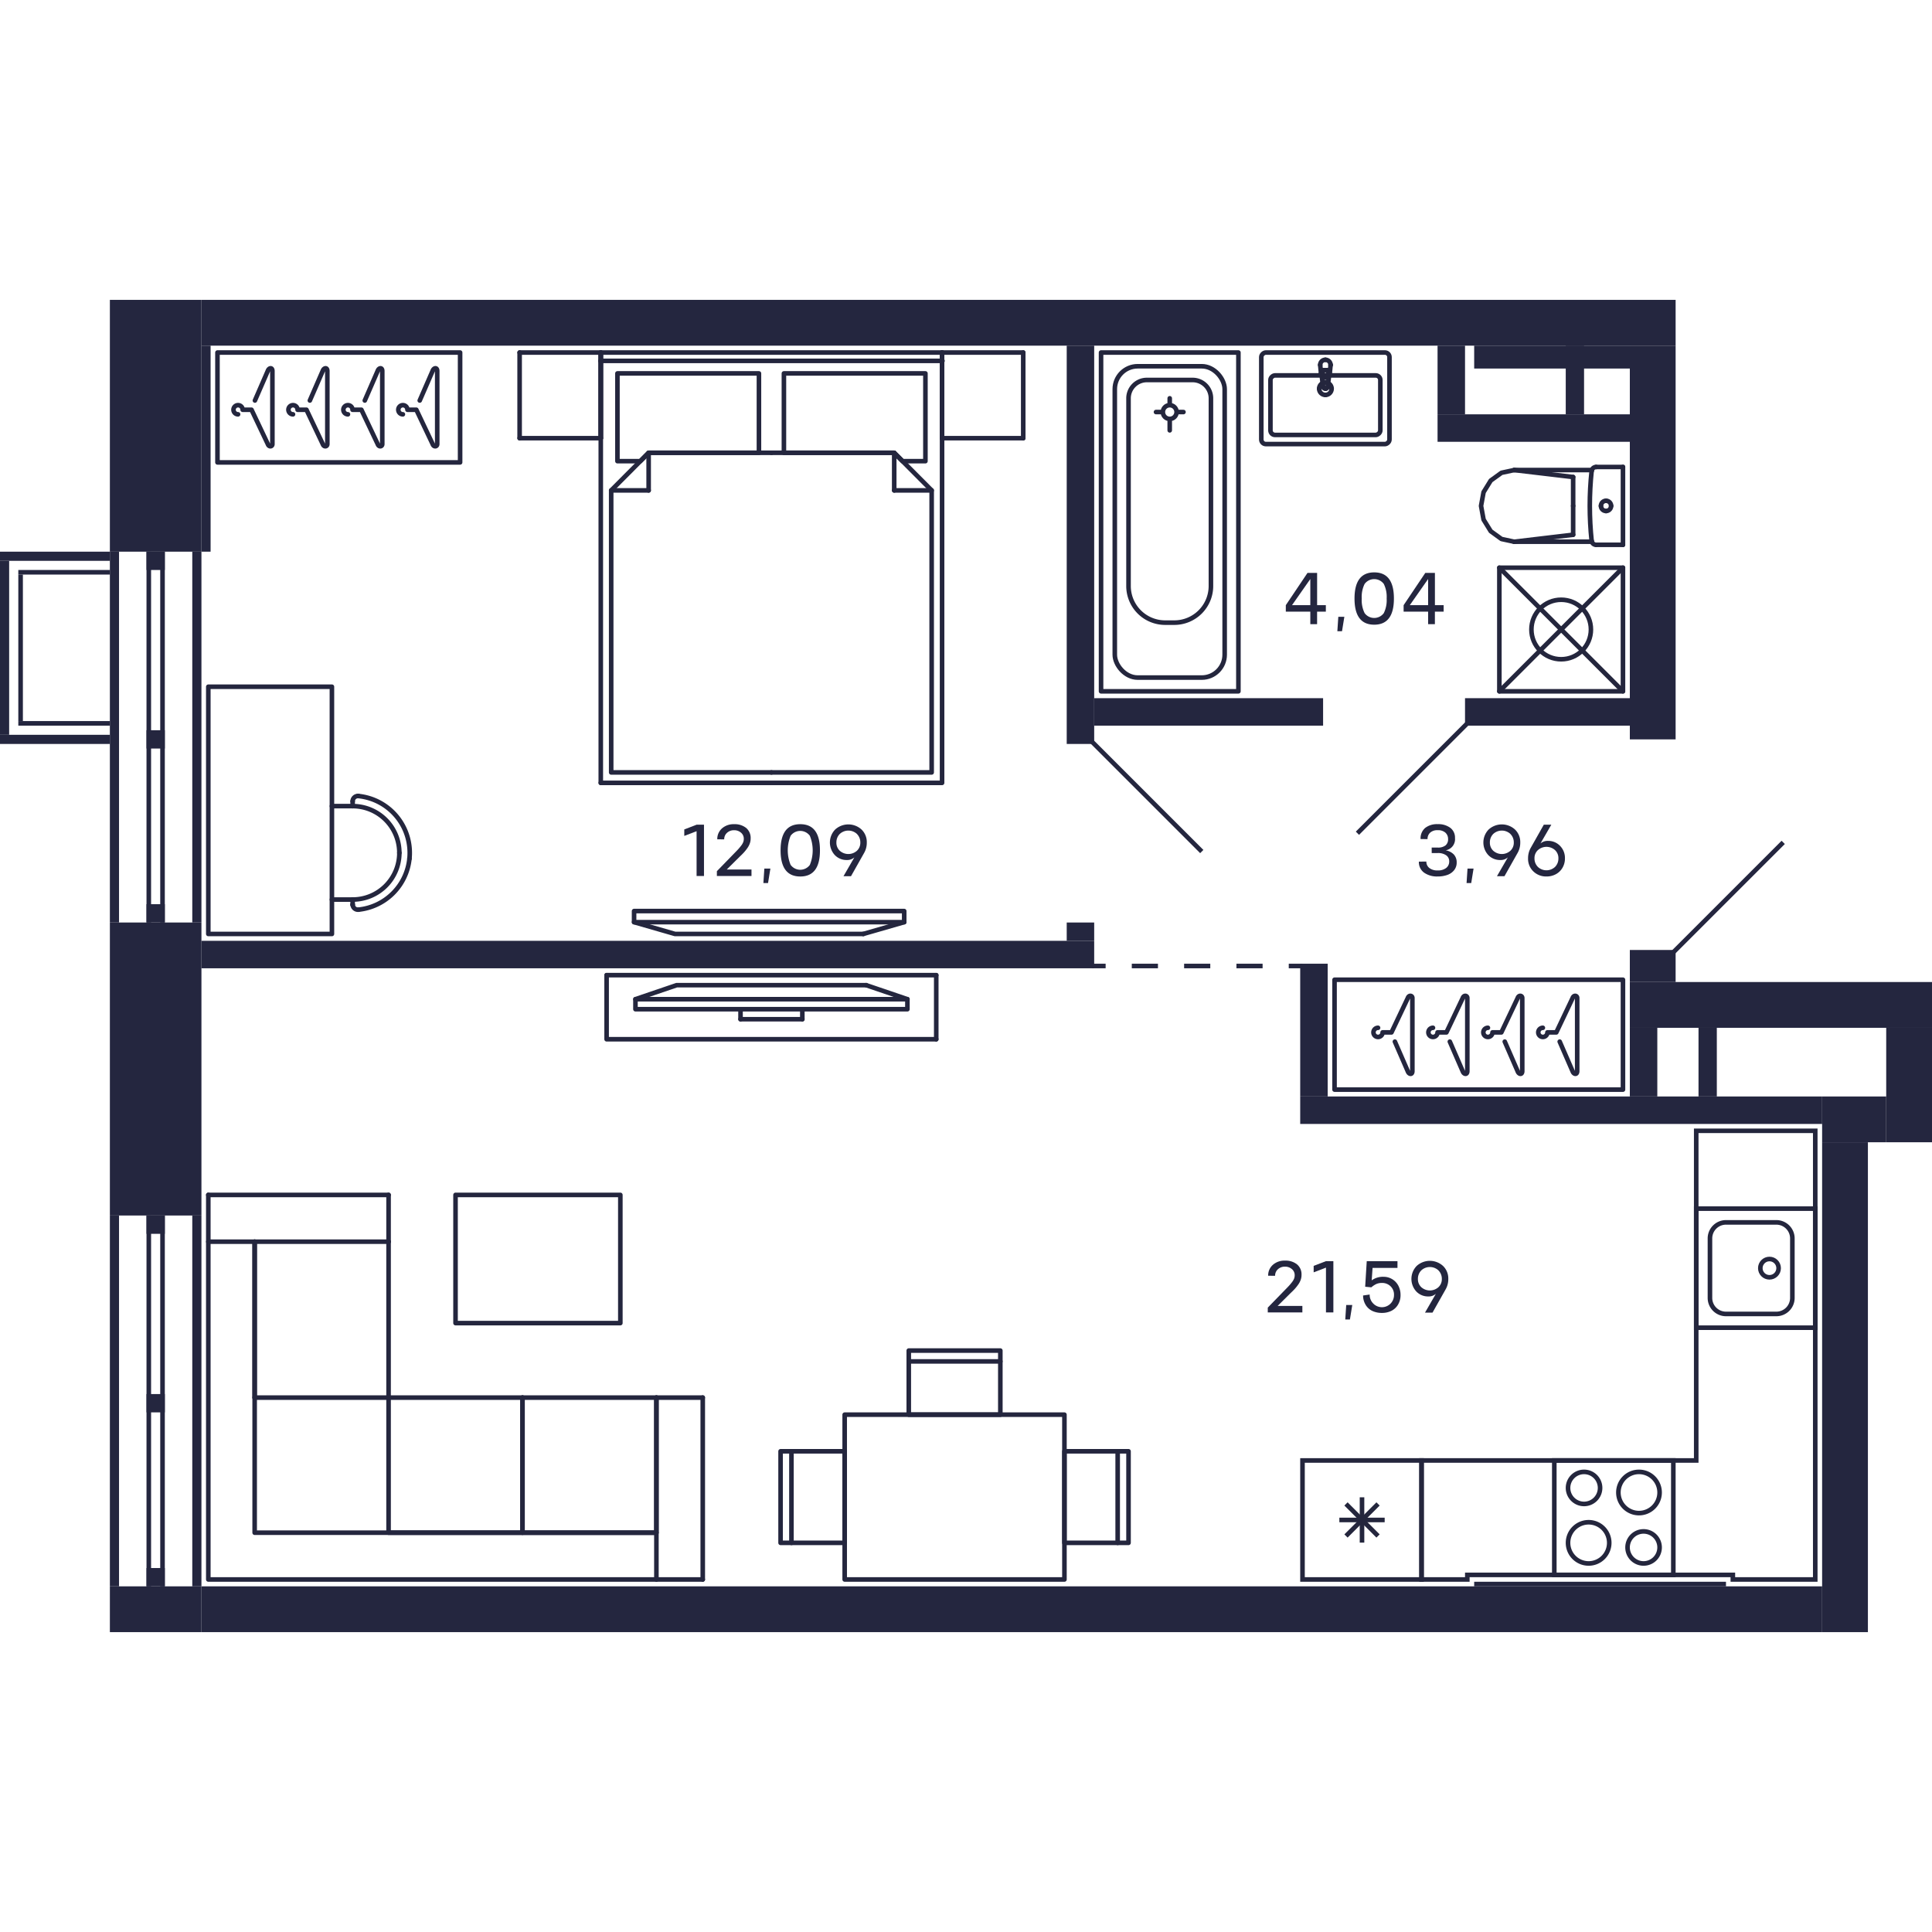 <svg xmlns="http://www.w3.org/2000/svg"   viewBox="0 0 422 291" width="200" height="200">
  <title>C-2-2_10-15fl_7_m</title>
  <g id="Слой_2" data-name="Слой 2">
    <g id="C-2-2_10-15fl_7">
      <g id="m">
        <g>
          <rect x="291.5" y="148.5" width="63" height="24" fill="none" stroke="#24263e" stroke-linecap="round" stroke-linejoin="round"/>
          <path d="M328.681,162.021,331.5,168.5c.235.657.969.817,1,0v-16c0-.577-.757-.7-1,0l-3.562,7.5H326a1,1,0,1,1-1-1" fill="none" stroke="#24263e" stroke-linecap="round" stroke-linejoin="round"/>
          <path d="M340.681,162.021,343.5,168.5c.235.657.969.817,1,0v-16c0-.577-.757-.7-1,0l-3.562,7.5H338a1,1,0,1,1-1-1" fill="none" stroke="#24263e" stroke-linecap="round" stroke-linejoin="round"/>
          <path d="M316.681,162.021,319.5,168.5c.235.657.969.817,1,0v-16c0-.577-.757-.7-1,0l-3.562,7.5H314a1,1,0,1,1-1-1" fill="none" stroke="#24263e" stroke-linecap="round" stroke-linejoin="round"/>
          <path d="M304.681,162.021,307.5,168.5c.235.657.969.817,1,0v-16c0-.577-.757-.7-1,0l-3.562,7.5H302a1,1,0,1,1-1-1" fill="none" stroke="#24263e" stroke-linecap="round" stroke-linejoin="round"/>
        </g>
        <g>
          <rect x="47.5" y="11.5" width="53" height="24" fill="none" stroke="#24263e" stroke-linecap="round" stroke-linejoin="round"/>
          <path d="M79.681,21.979,82.5,15.5c.235-.657.969-.817,1,0v16c0,.577-.757.7-1,0L78.938,24H77a1,1,0,1,0-1,1" fill="none" stroke="#24263e" stroke-linecap="round" stroke-linejoin="round"/>
          <path d="M91.681,21.979,94.5,15.5c.235-.657.969-.817,1,0v16c0,.577-.757.7-1,0L90.938,24H89a1,1,0,1,0-1,1" fill="none" stroke="#24263e" stroke-linecap="round" stroke-linejoin="round"/>
          <path d="M67.681,21.979,70.5,15.5c.235-.657.969-.817,1,0v16c0,.577-.757.7-1,0L66.938,24H65a1,1,0,1,0-1,1" fill="none" stroke="#24263e" stroke-linecap="round" stroke-linejoin="round"/>
          <path d="M55.681,21.979,58.5,15.5c.235-.657.969-.817,1,0v16c0,.577-.757.7-1,0L54.938,24H53a1,1,0,1,0-1,1" fill="none" stroke="#24263e" stroke-linecap="round" stroke-linejoin="round"/>
        </g>
        <g>
          <path d="M87.231,120.783a10.2,10.2,0,0,1-10.2,10.2" fill="none" stroke="#24263e" stroke-linecap="round" stroke-linejoin="round"/>
          <path d="M77.027,110.579a10.2,10.2,0,0,1,10.2,10.2" fill="none" stroke="#24263e" stroke-linecap="round" stroke-linejoin="round"/>
          <line x1="77.027" y1="130.988" x2="72.5" y2="130.988" fill="none" stroke="#24263e" stroke-linecap="round" stroke-linejoin="round"/>
          <line x1="72.5" y1="110.579" x2="77.027" y2="110.579" fill="none" stroke="#24263e" stroke-linecap="round" stroke-linejoin="round"/>
          <path d="M77.033,132.16a1.166,1.166,0,0,1-.006-.118" fill="none" stroke="#24263e" stroke-linecap="round" stroke-linejoin="round"/>
          <path d="M78.3,133.191a1.155,1.155,0,0,1-1.266-1.031" fill="none" stroke="#24263e" stroke-linecap="round" stroke-linejoin="round"/>
          <line x1="77.027" y1="132.042" x2="77.027" y2="130.988" fill="none" stroke="#24263e" stroke-linecap="round" stroke-linejoin="round"/>
          <path d="M78.182,108.37a1.146,1.146,0,0,1,.117.006" fill="none" stroke="#24263e" stroke-linecap="round" stroke-linejoin="round"/>
          <path d="M77.027,109.525a1.155,1.155,0,0,1,1.155-1.155" fill="none" stroke="#24263e" stroke-linecap="round" stroke-linejoin="round"/>
          <line x1="77.027" y1="110.579" x2="77.027" y2="109.525" fill="none" stroke="#24263e" stroke-linecap="round" stroke-linejoin="round"/>
          <path d="M89.434,122.056A12.473,12.473,0,0,1,78.3,133.191" fill="none" stroke="#24263e" stroke-linecap="round" stroke-linejoin="round"/>
          <path d="M89.434,122.056A12.472,12.472,0,0,0,78.3,108.376" fill="none" stroke="#24263e" stroke-linecap="round" stroke-linejoin="round"/>
          <polyline points="72.5 138.5 72.5 84.5 45.5 84.5 45.5 138.5 72.5 138.5" fill="none" stroke="#24263e" stroke-linecap="round" stroke-linejoin="round"/>
        </g>
        <g>
          <line x1="141.682" y1="33.403" x2="141.682" y2="41.617" fill="none" stroke="#24263e" stroke-linecap="round" stroke-linejoin="round"/>
          <line x1="133.5" y1="41.617" x2="141.682" y2="41.617" fill="none" stroke="#24263e" stroke-linecap="round" stroke-linejoin="round"/>
          <polyline points="168.5 33.403 141.682 33.403 133.5 41.617 133.5 103.218 168.5 103.218" fill="none" stroke="#24263e" stroke-linecap="round" stroke-linejoin="round"/>
          <line x1="195.318" y1="33.403" x2="195.318" y2="41.617" fill="none" stroke="#24263e" stroke-linecap="round" stroke-linejoin="round"/>
          <line x1="203.5" y1="41.617" x2="195.318" y2="41.617" fill="none" stroke="#24263e" stroke-linecap="round" stroke-linejoin="round"/>
          <polyline points="168.5 103.218 203.5 103.218 203.5 41.617 195.318 33.403 168.5 33.403" fill="none" stroke="#24263e" stroke-linecap="round" stroke-linejoin="round"/>
          <polyline points="165.773 33.403 165.773 16.063 134.864 16.063 134.864 35.228 139.864 35.228 141.682 33.403 165.773 33.403" fill="none" stroke="#24263e" stroke-linecap="round" stroke-linejoin="round"/>
          <polyline points="195.318 33.403 197.136 35.228 202.136 35.228 202.136 16.063 171.227 16.063 171.227 33.403 195.318 33.403" fill="none" stroke="#24263e" stroke-linecap="round" stroke-linejoin="round"/>
          <line x1="113.5" y1="30.209" x2="113.5" y2="11.5" fill="none" stroke="#24263e" stroke-linecap="round" stroke-linejoin="round"/>
          <line x1="113.5" y1="30.209" x2="131.227" y2="30.209" fill="none" stroke="#24263e" stroke-linecap="round" stroke-linejoin="round"/>
          <line x1="131.227" y1="30.209" x2="131.227" y2="11.5" fill="none" stroke="#24263e" stroke-linecap="round" stroke-linejoin="round"/>
          <line x1="131.227" y1="11.5" x2="113.5" y2="11.5" fill="none" stroke="#24263e" stroke-linecap="round" stroke-linejoin="round"/>
          <line x1="205.773" y1="30.209" x2="205.773" y2="11.5" fill="none" stroke="#24263e" stroke-linecap="round" stroke-linejoin="round"/>
          <line x1="205.773" y1="30.209" x2="223.5" y2="30.209" fill="none" stroke="#24263e" stroke-linecap="round" stroke-linejoin="round"/>
          <line x1="223.5" y1="30.209" x2="223.5" y2="11.5" fill="none" stroke="#24263e" stroke-linecap="round" stroke-linejoin="round"/>
          <line x1="223.5" y1="11.5" x2="205.773" y2="11.5" fill="none" stroke="#24263e" stroke-linecap="round" stroke-linejoin="round"/>
          <line x1="131.227" y1="30.209" x2="131.227" y2="11.5" fill="none" stroke="#24263e" stroke-linecap="round" stroke-linejoin="round"/>
          <line x1="205.773" y1="11.5" x2="205.773" y2="30.209" fill="none" stroke="#24263e" stroke-linecap="round" stroke-linejoin="round"/>
          <polyline points="205.773 11.5 205.773 105.5 131.227 105.5" fill="none" stroke="#24263e" stroke-linecap="round" stroke-linejoin="round"/>
          <line x1="131.227" y1="105.5" x2="131.227" y2="11.5" fill="none" stroke="#24263e" stroke-linecap="round" stroke-linejoin="round"/>
          <line x1="131.227" y1="11.5" x2="205.773" y2="11.5" fill="none" stroke="#24263e" stroke-linecap="round" stroke-linejoin="round"/>
          <line x1="205.866" y1="13.325" x2="131.134" y2="13.325" fill="none" stroke="#24263e" stroke-linecap="round" stroke-linejoin="round"/>
        </g>
        <g>
          <polyline points="138.5 133.5 197.5 133.5 197.5 135.924 138.5 135.924 138.5 133.5" fill="none" stroke="#24263e" stroke-linecap="round" stroke-linejoin="round"/>
          <line x1="188.561" y1="138.5" x2="197.5" y2="135.924" fill="none" stroke="#24263e" stroke-linecap="round" stroke-linejoin="round"/>
          <polyline points="188.561 138.5 147.439 138.5 138.5 135.924" fill="none" stroke="#24263e" stroke-linecap="round" stroke-linejoin="round"/>
        </g>
        <g>
          <line x1="161.75" y1="154.938" x2="161.75" y2="157.125" fill="none" stroke="#24263e" stroke-linecap="round" stroke-linejoin="round"/>
          <line x1="189.2" y1="149.687" x2="198.2" y2="152.75" fill="none" stroke="#24263e" stroke-linecap="round" stroke-linejoin="round"/>
          <polyline points="189.2 149.687 147.8 149.687 138.8 152.75" fill="none" stroke="#24263e" stroke-linecap="round" stroke-linejoin="round"/>
          <polyline points="138.8 154.938 198.2 154.938 198.2 152.75 138.8 152.75 138.8 154.938" fill="none" stroke="#24263e" stroke-linecap="round" stroke-linejoin="round"/>
          <line x1="204.5" y1="147.5" x2="204.5" y2="161.5" fill="none" stroke="#24263e" stroke-linecap="round" stroke-linejoin="round"/>
          <polyline points="204.5 161.5 132.5 161.5 132.5 147.5" fill="none" stroke="#24263e" stroke-linecap="round" stroke-linejoin="round"/>
          <line x1="132.5" y1="147.5" x2="204.5" y2="147.5" fill="none" stroke="#24263e" stroke-linecap="round" stroke-linejoin="round"/>
          <line x1="161.75" y1="157.125" x2="175.25" y2="157.125" fill="none" stroke="#24263e" stroke-linecap="round" stroke-linejoin="round"/>
          <line x1="175.25" y1="154.938" x2="175.25" y2="157.125" fill="none" stroke="#24263e" stroke-linecap="round" stroke-linejoin="round"/>
        </g>
        <g>
          <polyline points="153.5 239.77 143.375 239.77 143.375 279.5" fill="none" stroke="#24263e" stroke-linecap="round" stroke-linejoin="round"/>
          <line x1="84.875" y1="195.5" x2="84.875" y2="205.716" fill="none" stroke="#24263e" stroke-linecap="round" stroke-linejoin="round"/>
          <line x1="84.875" y1="205.716" x2="45.5" y2="205.716" fill="none" stroke="#24263e" stroke-linecap="round" stroke-linejoin="round"/>
          <polyline points="143.375 239.77 143.375 269.284 114.125 269.284 114.125 239.77" fill="none" stroke="#24263e" stroke-linecap="round" stroke-linejoin="round"/>
          <polyline points="114.125 239.77 114.125 269.284 84.875 269.284 84.875 239.77" fill="none" stroke="#24263e" stroke-linecap="round" stroke-linejoin="round"/>
          <line x1="55.625" y1="239.77" x2="55.625" y2="205.716" fill="none" stroke="#24263e" stroke-linecap="round" stroke-linejoin="round"/>
          <line x1="55.625" y1="239.77" x2="84.875" y2="239.77" fill="none" stroke="#24263e" stroke-linecap="round" stroke-linejoin="round"/>
          <line x1="84.875" y1="205.716" x2="84.875" y2="239.77" fill="none" stroke="#24263e" stroke-linecap="round" stroke-linejoin="round"/>
          <polyline points="84.875 239.77 114.125 239.77 143.375 239.77" fill="none" stroke="#24263e" stroke-linecap="round" stroke-linejoin="round"/>
          <line x1="153.5" y1="279.5" x2="153.5" y2="239.77" fill="none" stroke="#24263e" stroke-linecap="round" stroke-linejoin="round"/>
          <line x1="45.5" y1="195.5" x2="84.875" y2="195.5" fill="none" stroke="#24263e" stroke-linecap="round" stroke-linejoin="round"/>
          <polyline points="45.5 195.5 45.5 279.5 153.5 279.5" fill="none" stroke="#24263e" stroke-linecap="round" stroke-linejoin="round"/>
          <polyline points="55.625 205.716 55.625 269.284 143.375 269.284" fill="none" stroke="#24263e" stroke-linecap="round" stroke-linejoin="round"/>
        </g>
        <polyline points="135.5 223.5 99.5 223.5 99.5 195.5 135.5 195.5 135.5 223.5 99.5 223.5 99.5 195.5" fill="none" stroke="#24263e" stroke-linecap="round" stroke-linejoin="round"/>
        <g>
          <g>
            <line x1="172.87" y1="251.5" x2="172.87" y2="271.5" fill="none" stroke="#24263e" stroke-linecap="round" stroke-linejoin="round"/>
            <polyline points="184.5 251.5 184.5 271.5 170.5 271.5 170.5 251.5 184.5 251.5" fill="none" stroke="#24263e" stroke-linecap="round" stroke-linejoin="round"/>
          </g>
          <g>
            <line x1="244.13" y1="251.5" x2="244.13" y2="271.5" fill="none" stroke="#24263e" stroke-linecap="round" stroke-linejoin="round"/>
            <polyline points="232.5 251.5 232.5 271.5 246.5 271.5 246.5 251.5 232.5 251.5" fill="none" stroke="#24263e" stroke-linecap="round" stroke-linejoin="round"/>
          </g>
          <g>
            <line x1="218.5" y1="231.87" x2="198.5" y2="231.87" fill="none" stroke="#24263e" stroke-linecap="round" stroke-linejoin="round"/>
            <polyline points="218.5 243.5 198.5 243.5 198.5 229.5 218.5 229.5 218.5 243.5" fill="none" stroke="#24263e" stroke-linecap="round" stroke-linejoin="round"/>
          </g>
          <rect x="190.5" y="237.5" width="36" height="48" fill="none" stroke="#24263e" stroke-linecap="round" stroke-linejoin="round" transform="translate(470 53) rotate(90)"/>
        </g>
      </g>
      <g id="sant">
        <g>
          <path d="M365,254v24H340V254h25m1-1H339v26h27V253Z" fill="#24263d"/>
          <path d="M346,256.5a3,3,0,1,1-3,3,3,3,0,0,1,3-3m0-1a4,4,0,1,0,4,4,4,4,0,0,0-4-4Z" fill="#24263d"/>
          <path d="M359,269.5a3,3,0,1,1-3,3,3,3,0,0,1,3-3m0-1a4,4,0,1,0,4,4,4,4,0,0,0-4-4Z" fill="#24263d"/>
          <path d="M358,256.5a4,4,0,1,1-4,4,4,4,0,0,1,4-4m0-1a5,5,0,1,0,5,5,5,5,0,0,0-5-5Z" fill="#24263d"/>
          <path d="M347,267.5a4,4,0,1,1-4,4,4,4,0,0,1,4-4m0-1a5,5,0,1,0,5,5,5,5,0,0,0-5-5Z" fill="#24263d"/>
        </g>
        <g>
          <path d="M396,199v25H371V199h25m1-1H370v27h27V198Z" fill="#24263d"/>
          <path d="M388,202a3,3,0,0,1,3,3v13a3,3,0,0,1-3,3H377a3,3,0,0,1-3-3V205a3,3,0,0,1,3-3h11m0-1H377a4,4,0,0,0-4,4v13a4,4,0,0,0,4,4h11a4,4,0,0,0,4-4V205a4,4,0,0,0-4-4Z" fill="#24263d"/>
          <circle cx="386.5" cy="211.5" r="2" fill="none" stroke="#24263d" stroke-miterlimit="10"/>
        </g>
        <g>
          <path d="M310,254v25H285V254h25m1-1H284v27h27V253Z" fill="#24263d"/>
          <line x1="294" y1="263" x2="301" y2="270" fill="none" stroke="#24263d" stroke-miterlimit="10"/>
          <line x1="301" y1="263" x2="294" y2="270" fill="none" stroke="#24263d" stroke-miterlimit="10"/>
          <line x1="297.5" y1="261.55" x2="297.5" y2="271.449" fill="none" stroke="#24263d" stroke-miterlimit="10"/>
          <line x1="302.45" y1="266.5" x2="292.55" y2="266.5" fill="none" stroke="#24263d" stroke-miterlimit="10"/>
        </g>
        <path d="M396,182v97H379v-1H320v1h-9V254h60V182h25m1-1H370v72H310v27h11v-1h57v1h19V181Z" fill="#24263d"/>
        <g>
          <line x1="343.617" y1="45" x2="343.617" y2="51.303" fill="none" stroke="#24263d" stroke-linecap="round" stroke-linejoin="round"/>
          <line x1="354.5" y1="53.5" x2="348.635" y2="53.5" fill="none" stroke="#24263d" stroke-linecap="round" stroke-linejoin="round"/>
          <polyline points="330.729 52.826 327.963 52.231 325.617 50.534 324.05 47.995 323.5 45 324.05 42.005 325.617 39.466 327.963 37.769 330.729 37.174" fill="none" stroke="#24263d" stroke-linecap="round" stroke-linejoin="round"/>
          <line x1="354.5" y1="36.5" x2="348.635" y2="36.5" fill="none" stroke="#24263d" stroke-linecap="round" stroke-linejoin="round"/>
          <polyline points="348.635 53.5 348.455 53.484 348.282 53.435 348.12 53.355 347.976 53.248 347.853 53.116 347.756 52.964 347.689 52.797 347.653 52.621" fill="none" stroke="#24263d" stroke-linecap="round" stroke-linejoin="round"/>
          <line x1="347.698" y1="37.174" x2="330.729" y2="37.174" fill="none" stroke="#24263d" stroke-linecap="round" stroke-linejoin="round"/>
          <polyline points="347.653 52.621 347.478 50.721 347.353 48.818 347.278 46.912 347.252 45.004 347.277 43.097 347.352 41.191 347.477 39.288 347.652 37.388" fill="none" stroke="#24263d" stroke-linecap="round" stroke-linejoin="round"/>
          <line x1="330.75" y1="52.826" x2="343.617" y2="51.303" fill="none" stroke="#24263d" stroke-linecap="round" stroke-linejoin="round"/>
          <line x1="330.75" y1="37.174" x2="343.617" y2="38.697" fill="none" stroke="#24263d" stroke-linecap="round" stroke-linejoin="round"/>
          <line x1="343.617" y1="45" x2="343.617" y2="38.697" fill="none" stroke="#24263d" stroke-linecap="round" stroke-linejoin="round"/>
          <line x1="347.689" y1="52.826" x2="330.729" y2="52.826" fill="none" stroke="#24263d" stroke-linecap="round" stroke-linejoin="round"/>
          <polyline points="347.652 37.388 347.687 37.21 347.753 37.042 347.85 36.888 347.972 36.755 348.117 36.646 348.28 36.566 348.454 36.517 348.635 36.5" fill="none" stroke="#24263d" stroke-linecap="round" stroke-linejoin="round"/>
          <line x1="354.5" y1="53.5" x2="354.5" y2="36.5" fill="none" stroke="#24263d" stroke-linecap="round" stroke-linejoin="round"/>
          <path d="M349.691,45a1.113,1.113,0,0,1,1.108-1.118" fill="none" stroke="#24263d" stroke-linecap="round" stroke-linejoin="round"/>
          <path d="M350.8,46.118A1.113,1.113,0,0,1,349.691,45" fill="none" stroke="#24263d" stroke-linecap="round" stroke-linejoin="round"/>
          <path d="M351.906,45a1.112,1.112,0,0,1-1.107,1.118" fill="none" stroke="#24263d" stroke-linecap="round" stroke-linejoin="round"/>
          <path d="M350.8,43.882A1.112,1.112,0,0,1,351.906,45" fill="none" stroke="#24263d" stroke-linecap="round" stroke-linejoin="round"/>
        </g>
        <g>
          <circle cx="255.5" cy="24.5" r="1.5" fill="none" stroke="#24263d" stroke-linecap="round" stroke-linejoin="round"/>
          <rect x="240.5" y="11.5" width="30" height="74" fill="none" stroke="#24263d" stroke-linecap="round" stroke-linejoin="round"/>
          <line x1="255.5" y1="22.5" x2="255.5" y2="21.5" fill="none" stroke="#24263d" stroke-linecap="round" stroke-linejoin="round"/>
          <line x1="255.5" y1="26.5" x2="255.5" y2="28.5" fill="none" stroke="#24263d" stroke-linecap="round" stroke-linejoin="round"/>
          <line x1="257.5" y1="24.5" x2="258.5" y2="24.5" fill="none" stroke="#24263d" stroke-linecap="round" stroke-linejoin="round"/>
          <line x1="253.5" y1="24.5" x2="252.5" y2="24.5" fill="none" stroke="#24263d" stroke-linecap="round" stroke-linejoin="round"/>
          <rect x="243.5" y="14.5" width="24" height="68" rx="5" fill="none" stroke="#24263d" stroke-linecap="round" stroke-linejoin="round"/>
          <path d="M256.5,70.5h-2a8,8,0,0,1-8-8v-41a4,4,0,0,1,4-4h10a4,4,0,0,1,4,4v41A8,8,0,0,1,256.5,70.5Z" fill="none" stroke="#24263d" stroke-linecap="round" stroke-linejoin="round"/>
        </g>
        <g>
          <rect x="327.5" y="58.5" width="27" height="27" fill="none" stroke="#24263d" stroke-linecap="round" stroke-linejoin="round"/>
          <circle cx="341" cy="72" r="6.5" fill="none" stroke="#24263d" stroke-linecap="round" stroke-linejoin="round"/>
          <line x1="327.5" y1="85.5" x2="354.5" y2="58.5" fill="none" stroke="#24263d" stroke-linecap="round" stroke-linejoin="round"/>
          <line x1="327.5" y1="58.5" x2="354.5" y2="85.5" fill="none" stroke="#24263d" stroke-linecap="round" stroke-linejoin="round"/>
        </g>
        <g>
          <g>
            <path d="M288.548,16.124a.934.934,0,0,0,.148.431" fill="none" stroke="#24263d" stroke-linecap="round" stroke-linejoin="round"/>
            <line x1="288.548" y1="16.124" x2="288.366" y2="14.221" fill="none" stroke="#24263d" stroke-linecap="round" stroke-linejoin="round"/>
            <path d="M290.018,16.842a.955.955,0,0,0,.286-.287" fill="none" stroke="#24263d" stroke-linecap="round" stroke-linejoin="round"/>
            <path d="M288.7,16.555a.956.956,0,0,0,1.322.287" fill="none" stroke="#24263d" stroke-linecap="round" stroke-linejoin="round"/>
            <path d="M289.5,16.642a.617.617,0,0,0,.617-.617" fill="none" stroke="#24263d" stroke-linecap="round" stroke-linejoin="round"/>
            <path d="M288.883,16.025a.617.617,0,0,0,.617.617" fill="none" stroke="#24263d" stroke-linecap="round" stroke-linejoin="round"/>
            <polyline points="290.117 16.025 290.117 15.351 288.883 15.351" fill="none" stroke="#24263d" stroke-linecap="round" stroke-linejoin="round"/>
            <line x1="288.883" y1="15.351" x2="288.883" y2="16.025" fill="none" stroke="#24263d" stroke-linecap="round" stroke-linejoin="round"/>
            <path d="M289.5,13.087a1.134,1.134,0,0,0-1.134,1.134" fill="none" stroke="#24263d" stroke-linecap="round" stroke-linejoin="round"/>
            <path d="M290.634,14.221a1.134,1.134,0,0,0-1.134-1.134" fill="none" stroke="#24263d" stroke-linecap="round" stroke-linejoin="round"/>
            <path d="M289.563,19.4a.507.507,0,0,0,.44-.441" fill="none" stroke="#24263d" stroke-linecap="round" stroke-linejoin="round"/>
            <path d="M289,18.956a.508.508,0,0,0,.566.441" fill="none" stroke="#24263d" stroke-linecap="round" stroke-linejoin="round"/>
            <line x1="290.304" y1="16.555" x2="290.003" y2="18.956" fill="none" stroke="#24263d" stroke-linecap="round" stroke-linejoin="round"/>
            <path d="M290.3,16.555a.934.934,0,0,0,.148-.431" fill="none" stroke="#24263d" stroke-linecap="round" stroke-linejoin="round"/>
            <line x1="290.634" y1="14.221" x2="290.452" y2="16.124" fill="none" stroke="#24263d" stroke-linecap="round" stroke-linejoin="round"/>
            <line x1="288.997" y1="18.956" x2="288.696" y2="16.555" fill="none" stroke="#24263d" stroke-linecap="round" stroke-linejoin="round"/>
            <line x1="288.548" y1="16.124" x2="288.548" y2="16.124" fill="none" stroke="#24263d" stroke-linecap="round" stroke-linejoin="round"/>
            <line x1="288.997" y1="18.956" x2="288.997" y2="18.956" fill="none" stroke="#24263d" stroke-linecap="round" stroke-linejoin="round"/>
            <line x1="290.304" y1="16.555" x2="290.304" y2="16.555" fill="none" stroke="#24263d" stroke-linecap="round" stroke-linejoin="round"/>
            <line x1="290.634" y1="14.221" x2="290.634" y2="14.221" fill="none" stroke="#24263d" stroke-linecap="round" stroke-linejoin="round"/>
            <path d="M288.139,19.4a1.361,1.361,0,0,0,1.361,1.36" fill="none" stroke="#24263d" stroke-linecap="round" stroke-linejoin="round"/>
            <path d="M289.5,18.04a1.361,1.361,0,0,0-1.361,1.361" fill="none" stroke="#24263d" stroke-linecap="round" stroke-linejoin="round"/>
            <path d="M290.861,19.4A1.361,1.361,0,0,0,289.5,18.04" fill="none" stroke="#24263d" stroke-linecap="round" stroke-linejoin="round"/>
            <path d="M289.5,20.761a1.36,1.36,0,0,0,1.361-1.36" fill="none" stroke="#24263d" stroke-linecap="round" stroke-linejoin="round"/>
          </g>
          <rect x="279.5" y="7.5" width="20" height="28" rx="1" fill="none" stroke="#24263d" stroke-linecap="round" stroke-linejoin="round" transform="matrix(0, -1, 1, 0, 268, 311)"/>
          <rect x="283" y="11" width="13" height="24" rx="1" fill="none" stroke="#24263d" stroke-linecap="round" stroke-linejoin="round" transform="matrix(0, -1, 1, 0, 266.5, 312.5)"/>
        </g>
      </g>
      <g id="d">
        <line x1="262.5" y1="120.5" x2="238.5" y2="96.5" fill="none" stroke="#24263f" stroke-miterlimit="10"/>
        <line x1="320.5" y1="92.5" x2="296.5" y2="116.5" fill="none" stroke="#24263f" stroke-miterlimit="10"/>
        <line x1="365.5" y1="142.5" x2="389.5" y2="118.5" fill="none" stroke="#24263f" stroke-miterlimit="10"/>
        <g>
          <line x1="238.5" y1="145.5" x2="241.5" y2="145.5" fill="none" stroke="#24263f" stroke-miterlimit="10"/>
          <line x1="247.214" y1="145.5" x2="278.643" y2="145.5" fill="none" stroke="#24263f" stroke-miterlimit="10" stroke-dasharray="5.714 5.714"/>
          <line x1="281.5" y1="145.5" x2="284.5" y2="145.5" fill="none" stroke="#24263f" stroke-miterlimit="10"/>
        </g>
      </g>
      <g id="s">
        <rect x="24" y="136" width="20" height="64" fill="#24263f"/>
        <rect x="42" y="55" width="2" height="81" transform="translate(86 191) rotate(180)" fill="#24263f"/>
        <rect x="24" y="55" width="2" height="81" transform="translate(50 191) rotate(180)" fill="#24263f"/>
        <rect x="35" y="55" width="1" height="81" transform="translate(71 191) rotate(180)" fill="#24263f"/>
        <rect x="32" y="55" width="1" height="81" transform="translate(65 191) rotate(180)" fill="#24263f"/>
        <rect x="356" y="10" width="10" height="86" transform="translate(722 106) rotate(180)" fill="#24263f"/>
        <rect x="44" y="281" width="354" height="10" fill="#24263f"/>
        <rect x="24" width="20" height="55" fill="#24263f"/>
        <rect x="24" y="281" width="20" height="10" fill="#24263f"/>
        <rect x="24" y="200" width="2" height="81" fill="#24263f"/>
        <rect x="42" y="200" width="2" height="81" fill="#24263f"/>
        <rect x="32" y="200" width="1" height="81" fill="#24263f"/>
        <rect x="35" y="200" width="1" height="81" fill="#24263f"/>
        <rect x="338" y="120" width="6" height="114" transform="translate(164 518) rotate(-90)" fill="#24263f"/>
        <rect x="398" y="184" width="10" height="107" transform="translate(806 475) rotate(180)" fill="#24263f"/>
        <rect x="138.5" y="45.5" width="6" height="195" transform="translate(-1.5 284.5) rotate(-90)" fill="#24263f"/>
        <rect x="234" y="135" width="4" height="6" transform="translate(98 374) rotate(-90)" fill="#24263f"/>
        <rect x="192.5" y="50.5" width="87" height="6" transform="translate(182.5 289.5) rotate(-90)" fill="#24263f"/>
        <rect x="200" y="-156" width="10" height="322" transform="translate(210 -200) rotate(90)" fill="#24263f"/>
        <rect x="39" y="5" width="10" transform="translate(39 49) rotate(-90)" fill="#24263f"/>
        <rect x="398" y="174" width="14" height="10" transform="translate(810 358) rotate(180)" fill="#24263f"/>
        <rect x="412" y="159" width="10" height="25" transform="translate(834 343) rotate(180)" fill="#24263f"/>
        <rect x="320" y="87" width="36" height="6" fill="#24263f"/>
        <rect x="384" y="121" width="10" height="66" transform="translate(543 -235) rotate(90)" fill="#24263f"/>
        <rect x="239" y="87" width="50" height="6" fill="#24263f"/>
        <rect x="322" y="10" width="34" height="5" fill="#24263f"/>
        <rect x="44" y="10" width="2" height="45" fill="#24263f"/>
        <rect x="284" y="145" width="6" height="29" fill="#24263f"/>
        <rect x="322" y="280" width="55" height="1" fill="#24263f"/>
        <rect x="356" y="142" width="10" height="7" fill="#24263f"/>
        <rect x="356" y="159" width="6" height="15" fill="#24263f"/>
        <rect x="371" y="159" width="4" height="15" fill="#24263f"/>
        <rect x="314" y="25" width="42" height="6" fill="#24263f"/>
        <rect x="342" y="10" width="4" height="15" fill="#24263f"/>
        <rect x="32" y="55" width="4" height="4" fill="#24263f"/>
        <rect x="32" y="132" width="4" height="4" fill="#24263f"/>
        <rect x="32" y="94" width="4" height="4" fill="#24263f"/>
        <rect x="32" y="200" width="4" height="4" fill="#24263f"/>
        <rect x="32" y="277" width="4" height="4" fill="#24263f"/>
        <rect x="32" y="239" width="4" height="4" fill="#24263f"/>
        <rect y="57" width="2" height="38" transform="translate(2 152) rotate(180)" fill="#24263f"/>
        <rect x="11" y="44" width="2" height="24" transform="translate(68 44) rotate(90)" fill="#24263f"/>
        <rect x="11" y="84" width="2" height="24" transform="translate(108 84) rotate(90)" fill="#24263f"/>
        <rect x="13.5" y="49.5" width="1" height="20" transform="translate(73.5 45.5) rotate(90)" fill="#24263f"/>
        <rect x="13.5" y="82.5" width="1" height="20" transform="translate(106.5 78.5) rotate(90)" fill="#24263f"/>
        <rect x="-11.5" y="75.5" width="32" height="1" transform="translate(80.5 71.5) rotate(90)" fill="#24263f"/>
        <rect x="314" y="10" width="6" height="15" fill="#24263f"/>
      </g>
      <g id="t">
        <g>
          <path d="M153.77,125.837h-1.617v-9.784l-2.688,1.032v-1.416l2.688-1.032h1.617Z" fill="#24263f"/>
          <path d="M156.585,125.837v-1.048l3.712-3.816q.631-.64.936-.972c.2-.221.418-.481.648-.78a3.04,3.04,0,0,0,.468-.8,2.039,2.039,0,0,0,.116-.728,1.7,1.7,0,0,0-.616-1.32,2.226,2.226,0,0,0-1.512-.528,2.2,2.2,0,0,0-1.528.556,1.866,1.866,0,0,0-.624,1.436l-1.512-.008a3.076,3.076,0,0,1,1.032-2.388,3.82,3.82,0,0,1,2.648-.916,3.982,3.982,0,0,1,2.616.812,2.824,2.824,0,0,1,.992,2.292,3.175,3.175,0,0,1-.18,1.092,4.229,4.229,0,0,1-.556,1.056,10.028,10.028,0,0,1-.728.912q-.36.4-.88.884l-2.872,2.848h5.4v1.416Z" fill="#24263f"/>
          <path d="M166.953,124.221h1.32l-.512,3.16h-1.016Z" fill="#24263f"/>
          <path d="M179.1,120.237q0,5.712-4.3,5.712t-4.3-5.712q0-5.712,4.3-5.712T179.1,120.237Zm-6.4,3.18a2.6,2.6,0,0,0,4.192,0,8.44,8.44,0,0,0,0-6.36,2.606,2.606,0,0,0-4.2,0,8.415,8.415,0,0,0,0,6.36Z" fill="#24263f"/>
          <path d="M184.969,122.349a3.525,3.525,0,0,1-2.636-1.092,4.064,4.064,0,0,1,.088-5.568,4.274,4.274,0,0,1,5.76,0,3.787,3.787,0,0,1,1.148,2.836,4.479,4.479,0,0,1-.56,2.24l-2.888,5.12h-1.64l2.376-4.112A2.335,2.335,0,0,1,184.969,122.349Zm2.2-5.7a2.755,2.755,0,0,0-3.732,0,2.578,2.578,0,0,0-.745,1.864,2.383,2.383,0,0,0,.737,1.812,2.81,2.81,0,0,0,3.748,0,2.378,2.378,0,0,0,.74-1.812A2.572,2.572,0,0,0,187.165,116.653Z" fill="#24263f"/>
        </g>
        <g>
          <path d="M276.915,221.165v-1.048l3.712-3.816q.632-.64.936-.972c.2-.222.418-.481.648-.78a3.056,3.056,0,0,0,.468-.8,2.043,2.043,0,0,0,.116-.728,1.7,1.7,0,0,0-.616-1.32,2.224,2.224,0,0,0-1.512-.528,2.2,2.2,0,0,0-1.528.556,1.868,1.868,0,0,0-.624,1.436L277,213.157a3.076,3.076,0,0,1,1.032-2.388,3.82,3.82,0,0,1,2.648-.916,3.982,3.982,0,0,1,2.616.812,2.824,2.824,0,0,1,.992,2.292,3.179,3.179,0,0,1-.18,1.092,4.206,4.206,0,0,1-.556,1.055,9.747,9.747,0,0,1-.728.913q-.36.4-.88.883l-2.872,2.849h5.4v1.416Z" fill="#24263f"/>
          <path d="M291.243,221.165h-1.616v-9.784l-2.688,1.032V211l2.688-1.032h1.616Z" fill="#24263f"/>
          <path d="M294.05,219.549h1.321l-.513,3.16h-1.016Z" fill="#24263f"/>
          <path d="M302.258,213.389a3.446,3.446,0,0,1,1.381.284,3.607,3.607,0,0,1,1.971,2.044,4.286,4.286,0,0,1,.305,1.624,4.008,4.008,0,0,1-.557,2.139,3.491,3.491,0,0,1-1.463,1.353,4.579,4.579,0,0,1-2.037.443,4.922,4.922,0,0,1-2.047-.407,3.426,3.426,0,0,1-1.477-1.284,3.922,3.922,0,0,1-.6-2.116l1.44-.208a2.661,2.661,0,0,0,.759,1.94,2.636,2.636,0,0,0,4.553-1.86,2.49,2.49,0,0,0-.741-1.872,2.588,2.588,0,0,0-1.892-.737,2.922,2.922,0,0,0-1.268.248,5,5,0,0,0-1.051.705l-1.345-.128.345-5.592h6.711v1.479h-5.439l-.192,2.721A4.138,4.138,0,0,1,302.258,213.389Z" fill="#24263f"/>
          <path d="M311.986,217.677a3.526,3.526,0,0,1-2.636-1.092,4.067,4.067,0,0,1,.088-5.568,4.271,4.271,0,0,1,5.76,0,3.787,3.787,0,0,1,1.148,2.836,4.469,4.469,0,0,1-.56,2.24l-2.888,5.12h-1.64l2.376-4.112A2.338,2.338,0,0,1,311.986,217.677Zm2.2-5.7a2.758,2.758,0,0,0-3.732,0,2.585,2.585,0,0,0-.744,1.865,2.384,2.384,0,0,0,.736,1.812,2.81,2.81,0,0,0,3.748,0,2.373,2.373,0,0,0,.74-1.812A2.576,2.576,0,0,0,314.182,211.98Z" fill="#24263f"/>
        </g>
        <g>
          <path d="M311.553,122.693a1.72,1.72,0,0,0,.656,1.4,2.8,2.8,0,0,0,1.816.532,2.886,2.886,0,0,0,1.845-.528,1.745,1.745,0,0,0,.675-1.4,1.573,1.573,0,0,0-.648-1.368,3.072,3.072,0,0,0-1.872-.5h-1.3l-.008-1.2h1.312a2.58,2.58,0,0,0,1.725-.484,1.7,1.7,0,0,0,.547-1.372,1.849,1.849,0,0,0-.6-1.412,2.423,2.423,0,0,0-1.672-.524,2.315,2.315,0,0,0-1.644.536,1.84,1.84,0,0,0-.571,1.408l-1.52-.008a2.966,2.966,0,0,1,1-2.428,4.169,4.169,0,0,1,2.732-.828,4.389,4.389,0,0,1,2.756.8,2.674,2.674,0,0,1,1.029,2.244,2.459,2.459,0,0,1-2.049,2.672,3.219,3.219,0,0,1,1.8.916,2.509,2.509,0,0,1,.615,1.756,2.6,2.6,0,0,1-.552,1.66,3.265,3.265,0,0,1-1.479,1.04,6.161,6.161,0,0,1-2.121.34,4.883,4.883,0,0,1-2.967-.836,2.811,2.811,0,0,1-1.137-2.412Z" fill="#24263f"/>
          <path d="M320.545,124.221h1.321l-.512,3.16h-1.017Z" fill="#24263f"/>
          <path d="M327.705,122.349a3.525,3.525,0,0,1-2.636-1.092,4.064,4.064,0,0,1,.088-5.568,4.274,4.274,0,0,1,5.76,0,3.787,3.787,0,0,1,1.148,2.836,4.479,4.479,0,0,1-.56,2.24l-2.888,5.12h-1.64l2.376-4.112A2.333,2.333,0,0,1,327.705,122.349Zm2.2-5.7a2.755,2.755,0,0,0-3.732,0,2.581,2.581,0,0,0-.744,1.864,2.379,2.379,0,0,0,.736,1.812,2.81,2.81,0,0,0,3.748,0,2.375,2.375,0,0,0,.74-1.812A2.572,2.572,0,0,0,329.9,116.653Z" fill="#24263f"/>
          <path d="M338.121,118.173a3.538,3.538,0,0,1,2.64,1.092,3.749,3.749,0,0,1,1.064,2.724,3.991,3.991,0,0,1-.528,2.044,3.708,3.708,0,0,1-1.448,1.412,4.211,4.211,0,0,1-2.056.5,3.96,3.96,0,0,1-2.876-1.116,3.793,3.793,0,0,1-1.148-2.844,4.54,4.54,0,0,1,.552-2.232l2.888-5.12h1.64l-2.376,4.112A2.369,2.369,0,0,1,338.121,118.173Zm-2.2,5.692a2.75,2.75,0,0,0,3.732,0,2.581,2.581,0,0,0,.744-1.864,2.382,2.382,0,0,0-.736-1.812,2.805,2.805,0,0,0-3.744,0,2.364,2.364,0,0,0-.744,1.812A2.576,2.576,0,0,0,335.925,123.865Z" fill="#24263f"/>
        </g>
        <g>
          <path d="M289.6,66.685V68.1h-1.912v2.735h-1.48V68.1h-5.352V66.685l4.736-7.049h2.1v7.049Zm-7.392,0h4V60.973Z" fill="#24263f"/>
          <path d="M292.323,69.22h1.321l-.513,3.16h-1.016Z" fill="#24263f"/>
          <path d="M304.467,65.236q0,5.712-4.3,5.712t-4.305-5.712q0-5.712,4.305-5.712T304.467,65.236Zm-6.4,3.181a2.6,2.6,0,0,0,4.192,0,6.412,6.412,0,0,0,.624-3.181,6.43,6.43,0,0,0-.62-3.179,2.606,2.606,0,0,0-4.2,0,6.4,6.4,0,0,0-.624,3.179A6.412,6.412,0,0,0,298.067,68.417Z" fill="#24263f"/>
          <path d="M315.331,66.685V68.1h-1.912v2.735h-1.48V68.1h-5.352V66.685l4.736-7.049h2.1v7.049Zm-7.392,0h4V60.973Z" fill="#24263f"/>
        </g>
      </g>
    </g>
  </g>
</svg>
